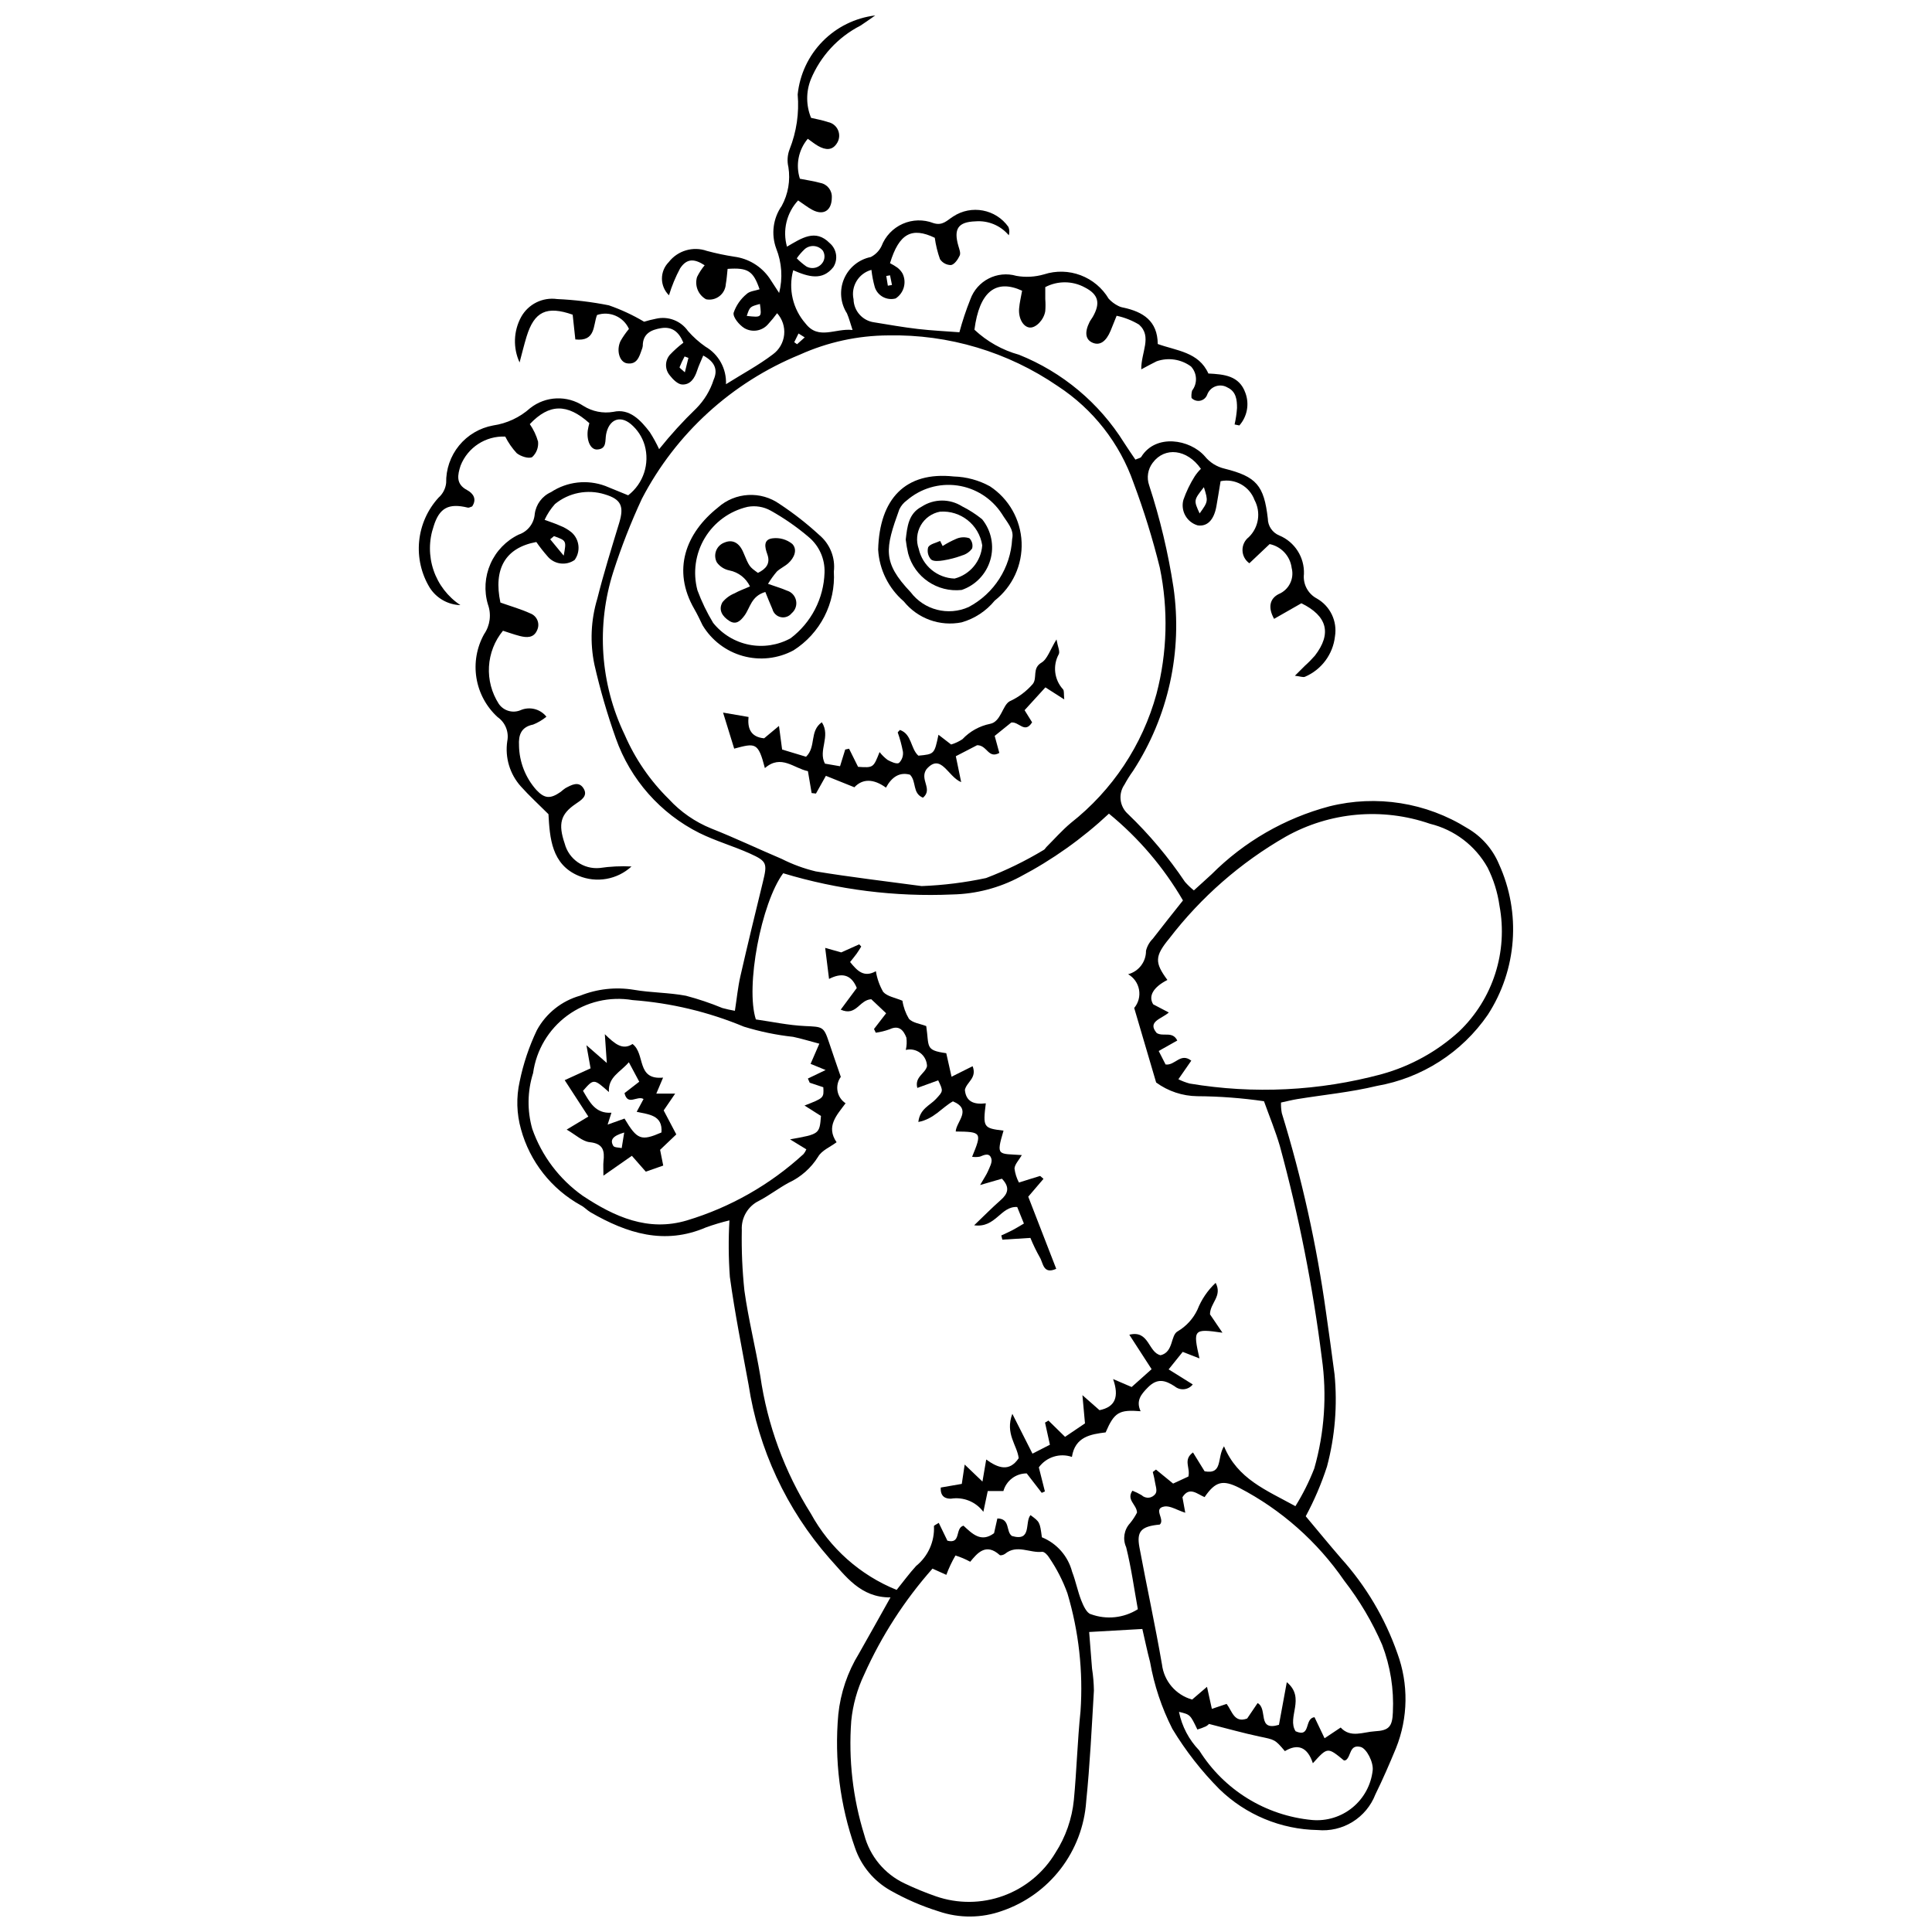 <?xml version="1.0" encoding="UTF-8"?>
<!-- The Best Svg Icon site in the world: iconSvg.co, Visit us! https://iconsvg.co -->
<svg width="800px" height="800px" version="1.1" viewBox="144 144 512 512" xmlns="http://www.w3.org/2000/svg">
 <defs>
  <clipPath id="a">
   <path d="m254 148.09h291v503.81h-291z"/>
  </clipPath>
 </defs>
 <g clip-path="url(#a)">
  <path d="m487.16 323.08c1.262-1.258 1.965-1.961 2.668-2.66 0.934-0.832 1.812-1.723 2.633-2.664 4.516-5.859 3.301-10.512-3.578-13.883l-7.238 4.129c-1.703-3.074-1.102-5.359 1.184-6.547h-0.004c2.738-1.117 4.223-4.086 3.481-6.941-0.395-3.141-2.742-5.684-5.84-6.324l-5.371 5.082c-1.117-0.789-1.793-2.059-1.82-3.426-0.031-1.367 0.59-2.664 1.672-3.5 2.644-2.57 3.262-6.586 1.516-9.836-1.352-3.66-5.176-5.781-8.996-4.988-0.367 2.219-0.715 4.453-1.113 6.676-0.652 3.629-2.445 5.418-4.981 5.027-2.887-0.859-4.555-3.867-3.758-6.773 0.762-2.176 1.766-4.258 2.992-6.207 0.48-0.723 1.031-1.395 1.648-2.004-3.652-5.227-9.566-5.906-12.77-1.609-1.305 1.707-1.66 3.957-0.945 5.984 2.883 8.82 5.035 17.863 6.441 27.039 2.453 16.973-1.352 34.258-10.703 48.637-0.836 1.16-1.598 2.371-2.277 3.629-1.707 2.449-1.32 5.789 0.902 7.781 5.672 5.438 10.738 11.473 15.117 17.996 0.723 0.82 1.516 1.582 2.367 2.269 1.609-1.465 3.156-2.84 4.672-4.25v0.004c8.633-8.664 19.406-14.887 31.227-18.027 12.477-3.121 25.684-1.031 36.586 5.789 3.75 2.168 6.684 5.5 8.359 9.488 5.91 12.953 4.797 28.023-2.953 39.961-6.863 9.98-17.461 16.773-29.395 18.848-6.914 1.676-14.07 2.348-21.113 3.496-1.383 0.227-2.742 0.578-4.297 0.91h0.004c-0.027 0.941 0.043 1.887 0.215 2.812 5.312 17.25 9.23 34.898 11.715 52.773 0.785 5.473 1.535 10.945 2.258 16.426v0.004c0.801 8.207 0.121 16.492-2.004 24.461-1.48 4.547-3.363 8.953-5.629 13.164 2.75 3.281 5.996 7.242 9.344 11.121 6.598 7.32 11.676 15.879 14.934 25.176 3 8.141 2.875 17.105-0.355 25.156-1.711 4.125-3.481 8.238-5.457 12.242-1.172 3.031-3.301 5.598-6.062 7.305-2.766 1.707-6.012 2.465-9.246 2.156-9.738-0.168-19.051-4.043-26.035-10.832-4.781-4.816-8.969-10.184-12.473-15.992-2.832-5.578-4.82-11.543-5.902-17.703-0.766-2.902-1.371-5.848-2.047-8.758-4.75 0.27-9.121 0.52-14.094 0.801 0.266 3.394 0.504 6.535 0.762 9.676 0.305 1.941 0.469 3.898 0.496 5.859-0.582 9.805-1.047 19.629-2.047 29.395h0.004c-0.457 6.481-2.809 12.684-6.766 17.836-3.957 5.148-9.344 9.023-15.488 11.133-5.445 1.961-11.398 2.004-16.875 0.125-4.426-1.379-8.691-3.231-12.723-5.512-4.406-2.481-7.75-6.492-9.398-11.27-4.004-11.34-5.519-23.41-4.445-35.391 0.59-5.723 2.461-11.238 5.473-16.141 2.731-4.785 5.398-9.605 8.359-14.879-7.977 0.082-11.922-5.695-16.176-10.355v0.004c-11.387-12.984-18.824-28.953-21.434-46.023-1.742-9.492-3.644-18.965-4.953-28.52h-0.004c-0.363-5-0.402-10.016-0.113-15.02-2.098 0.504-4.164 1.121-6.195 1.852-11.02 4.758-20.969 1.582-30.609-3.992-0.922-0.535-1.664-1.406-2.613-1.867v-0.004c-7.773-4.309-13.48-11.57-15.828-20.145-1.16-4.113-1.281-8.449-0.355-12.617 0.965-4.723 2.5-9.305 4.578-13.648 2.438-4.469 6.578-7.762 11.477-9.133 4.516-1.809 9.438-2.344 14.23-1.551 4.551 0.789 9.258 0.719 13.793 1.578 3.285 0.867 6.508 1.953 9.645 3.25 1.094 0.301 2.203 0.547 3.324 0.738 0.504-3.242 0.789-6.246 1.453-9.16 1.906-8.359 3.941-16.691 5.973-25.023 1.184-4.856 1.09-5.449-3.414-7.481-4.391-1.98-9.082-3.316-13.391-5.441h-0.004c-10.359-5.18-18.305-14.172-22.168-25.09-2.269-6.391-4.164-12.91-5.672-19.523-1.219-5.812-0.953-11.84 0.766-17.523 1.695-6.746 3.773-13.398 5.797-20.059 1.328-4.375 0.555-6.277-3.859-7.574v-0.004c-4.547-1.402-9.492-0.43-13.168 2.586-1.117 1.25-2.039 2.656-2.742 4.18 1.777 0.664 2.93 1.012 4.012 1.52 1.156 0.434 2.231 1.059 3.18 1.844 2.074 1.875 2.402 5.008 0.766 7.269-2.301 1.617-5.457 1.176-7.223-1.012-1.047-1.191-2.023-2.441-2.93-3.742-8.207 1.512-11.418 7.106-9.516 16.047 2.75 0.977 5.414 1.723 7.894 2.863 0.867 0.312 1.559 0.98 1.91 1.832 0.348 0.852 0.316 1.812-0.086 2.644-0.902 2.102-2.781 1.98-4.602 1.516-1.535-0.395-3.027-0.941-4.438-1.387v-0.004c-2.215 2.699-3.512 6.027-3.711 9.512s0.715 6.941 2.606 9.875c1.27 1.828 3.637 2.535 5.703 1.695 2.422-1.078 5.269-0.375 6.914 1.703-1.059 0.871-2.246 1.574-3.519 2.082-3.215 0.648-3.906 2.801-3.742 5.551h-0.004c0.074 4.34 1.699 8.512 4.582 11.758 2.223 2.383 3.75 2.418 6.465 0.531h-0.004c0.402-0.352 0.82-0.684 1.258-0.988 1.594-0.852 3.508-1.945 4.769 0.012 1.324 2.055-0.594 3.164-2.086 4.184-3.957 2.695-4.656 5.254-2.875 10.484 1.086 4.137 5.004 6.879 9.262 6.481 2.793-0.414 5.625-0.547 8.445-0.406-3.785 3.484-9.254 4.453-14.004 2.481-7.215-3.019-7.652-10.078-8.004-16.34-2.629-2.625-5.102-4.879-7.32-7.359-2.922-3.258-4.238-7.644-3.598-11.973 0.496-2.453-0.512-4.969-2.566-6.402-2.981-2.727-4.953-6.375-5.602-10.363-0.648-3.984 0.066-8.074 2.027-11.602 1.598-2.316 1.973-5.258 1.012-7.898-1.059-3.551-0.816-7.363 0.68-10.754 1.492-3.391 4.148-6.137 7.484-7.746 2.387-0.801 4.062-2.957 4.25-5.465 0.328-2.547 1.965-4.742 4.312-5.785 4.258-2.805 9.594-3.41 14.375-1.641 1.973 0.797 3.938 1.609 6.07 2.481 4.039-3.117 5.769-8.383 4.367-13.289-0.648-2.184-1.926-4.129-3.672-5.598-2.961-2.445-5.812-1.113-6.543 2.727-0.32 1.684 0.254 3.91-2.387 4.023-1.73 0.074-2.812-2.312-2.473-5.09h0.004c0.105-0.637 0.246-1.27 0.418-1.891-5.883-5.289-10.668-5.16-15.785 0.258h0.004c0.98 1.414 1.719 2.981 2.188 4.633 0.152 1.527-0.418 3.039-1.543 4.086-0.895 0.535-3.074-0.176-4.117-1.027-1.215-1.316-2.238-2.793-3.039-4.394-5.18-0.223-9.93 2.863-11.832 7.688-0.777 2.434-1.355 4.852 1.699 6.477 1.672 0.891 2.66 2.406 1.367 4.344-0.473 0.145-0.844 0.398-1.137 0.324-5.074-1.25-7.551 0.027-9.07 4.926h0.004c-1.305 3.777-1.312 7.883-0.031 11.664 1.285 3.785 3.789 7.039 7.121 9.246-3.301-0.102-6.34-1.824-8.121-4.609-2.246-3.691-3.234-8.016-2.816-12.32 0.418-4.301 2.219-8.352 5.133-11.547 1.145-1.008 1.867-2.406 2.027-3.922-0.07-3.598 1.141-7.106 3.418-9.895 2.277-2.785 5.477-4.672 9.016-5.32 3.664-0.535 7.09-2.137 9.844-4.606 4.086-3.215 9.77-3.445 14.102-0.574 2.363 1.488 5.191 2.047 7.941 1.57 4.266-0.973 7.246 2.215 9.68 5.43h-0.004c0.914 1.43 1.727 2.918 2.441 4.457 3.051-3.812 6.34-7.426 9.855-10.812 2.113-2.137 3.691-4.746 4.602-7.609 1.191-2.672 0.246-4.777-2.766-6.387-0.605 1.465-1.199 2.684-1.613 3.965-0.652 2.027-1.781 3.82-3.988 3.711-1.133-0.059-2.43-1.34-3.238-2.387l0.004-0.004c-1.359-1.562-1.367-3.883-0.027-5.461 1.109-1.172 2.312-2.254 3.602-3.231-1.238-2.981-3.074-4.324-5.945-3.848-2.644 0.438-4.832 1.48-4.82 4.719v-0.004c-0.043 0.359-0.141 0.703-0.289 1.031-0.652 1.887-1.27 3.969-3.871 3.574-2-0.301-2.914-3.394-1.746-5.894h-0.004c0.656-1.137 1.406-2.219 2.246-3.227-1.449-3.223-5.109-4.816-8.453-3.688-1.098 2.738-0.297 7.086-5.754 6.477l-0.707-6.562c-6.894-2.418-10.172-0.852-12.215 5.809-0.672 2.188-1.199 4.414-1.855 6.852-1.773-3.863-1.617-8.336 0.422-12.066 1.891-3.398 5.68-5.281 9.535-4.734 4.598 0.203 9.176 0.758 13.691 1.656 3.254 1.129 6.387 2.586 9.352 4.348 1.031-0.316 2.078-0.578 3.137-0.789 3.227-0.754 6.59 0.535 8.488 3.25 1.371 1.566 2.926 2.961 4.633 4.148 3.523 2.047 5.617 5.879 5.441 9.949 4.453-2.793 8.676-5.047 12.434-7.91l-0.004 0.004c1.688-1.234 2.773-3.125 2.988-5.203 0.211-2.078-0.465-4.152-1.867-5.703-0.727 0.992-1.508 1.941-2.336 2.848-1.562 1.879-4.262 2.344-6.363 1.098-1.344-0.84-3.047-2.875-2.828-4.051 0.66-1.945 1.852-3.668 3.441-4.973 0.789-0.781 2.269-0.863 3.438-1.262-1.672-4.867-3.09-5.785-8.473-5.406-0.148 1.316-0.227 2.711-0.48 4.07h0.004c-0.086 1.258-0.711 2.418-1.711 3.18-1.004 0.766-2.285 1.059-3.519 0.809-2.09-1.168-3.082-3.629-2.387-5.918 0.547-1.109 1.223-2.148 2.012-3.098-2.793-1.82-4.762-1.809-6.496 0.812h-0.004c-1.219 2.273-2.207 4.668-2.953 7.141-1.18-1.152-1.852-2.727-1.867-4.375-0.012-1.648 0.633-3.234 1.793-4.402 2.379-3.074 6.461-4.277 10.125-2.981 2.391 0.645 4.816 1.156 7.262 1.531 3.762 0.492 7.144 2.551 9.309 5.668 0.656 0.977 1.285 1.973 2.57 3.941 0.992-3.91 0.723-8.027-0.773-11.773-1.391-3.777-0.848-7.996 1.461-11.297 1.707-3.133 2.328-6.742 1.77-10.266-0.375-1.582-0.266-3.242 0.324-4.758 1.828-4.609 2.559-9.578 2.133-14.516 0.547-5.305 2.875-10.262 6.609-14.066 3.734-3.805 8.652-6.223 13.941-6.867-1.809 1.254-2.832 2.016-3.91 2.699-5.945 3.043-10.617 8.105-13.168 14.281-1.289 3.266-1.262 6.91 0.078 10.16 1.441 0.352 3.016 0.609 4.5 1.121 1.16 0.23 2.141 1.008 2.625 2.09 0.488 1.078 0.426 2.324-0.168 3.352-1.285 2.219-3.176 1.969-5.082 0.891-0.918-0.516-1.742-1.199-2.742-1.902l-0.004-0.004c-2.473 2.934-3.266 6.938-2.09 10.59 1.992 0.398 3.738 0.633 5.422 1.109h-0.004c1.848 0.34 3.148 2 3.039 3.871-0.016 3.449-2.195 4.871-5.207 3.242-1.215-0.656-2.312-1.531-3.723-2.477-3.051 3.289-4.172 7.934-2.953 12.254 3.891-2.258 7.531-4.809 11.332-0.934 1.852 1.578 2.266 4.277 0.969 6.336-2.902 3.688-6.559 2.625-10.648 0.848-1.348 4.965-0.113 10.277 3.289 14.141 3.453 4.453 7.891 1.156 12.441 1.695-0.605-1.82-0.938-3.152-1.48-4.391l0.004-0.004c-1.758-2.727-2.055-6.148-0.793-9.137 1.262-2.988 3.918-5.164 7.102-5.809 1.23-0.625 2.227-1.637 2.832-2.879 1.012-2.637 3.027-4.762 5.609-5.91 2.578-1.148 5.512-1.219 8.145-0.203 2.445 0.785 3.613-0.723 5.223-1.734 4.824-3.191 11.312-1.977 14.656 2.746 0.293 0.707 0.328 1.488 0.105 2.219-2.176-2.59-5.473-3.969-8.844-3.691-4.586 0.156-5.828 1.98-4.519 6.512 0.238 0.832 0.66 1.883 0.359 2.539-0.469 1.027-1.375 2.356-2.289 2.527l-0.004 0.004c-1.184 0.012-2.293-0.578-2.941-1.566-0.652-1.836-1.113-3.731-1.379-5.66-6.07-2.902-9.453-1.188-11.863 6.734 0.676 0.34 1.324 0.73 1.941 1.164 0.57 0.43 1.047 0.973 1.395 1.594 1.129 2.344 0.34 5.16-1.84 6.582-2.332 0.629-4.746-0.664-5.516-2.949-0.43-1.516-0.73-3.062-0.906-4.625-3.402 0.926-5.484 4.352-4.738 7.801 0.074 3.109 2.402 5.703 5.488 6.106 3.828 0.621 7.648 1.301 11.5 1.75 3.68 0.43 7.391 0.598 11.066 0.879v-0.004c0.793-2.953 1.758-5.859 2.894-8.699 1.785-4.984 7.141-7.719 12.223-6.238 2.441 0.43 4.945 0.289 7.324-0.406 3.164-1.02 6.578-0.934 9.688 0.238 3.109 1.172 5.731 3.367 7.43 6.219 0.691 0.754 1.512 1.383 2.426 1.848 0.473 0.258 0.984 0.434 1.516 0.516 5.156 1.121 9.012 3.508 9.062 9.637 5.031 1.812 10.859 2.117 13.418 7.82 4.156 0.215 8.188 0.547 9.812 5.148 1.098 2.945 0.48 6.262-1.602 8.617l-1.266-0.258c0.328-1.441 0.543-2.902 0.645-4.375 0.004-2.152-0.215-4.371-2.555-5.438h0.004c-0.945-0.559-2.09-0.668-3.125-0.297-1.035 0.367-1.848 1.176-2.227 2.207-0.293 0.812-0.984 1.418-1.828 1.598s-1.723-0.09-2.32-0.715c-0.078-0.656-0.027-1.32 0.148-1.957 1.473-1.918 1.352-4.617-0.289-6.391-2.617-1.934-6.016-2.453-9.086-1.387-1.18 0.559-2.316 1.211-4.098 2.148-0.07-4.543 2.957-8.668-0.582-11.855-1.836-1.109-3.848-1.902-5.945-2.348-0.695 1.727-1.129 2.856-1.598 3.969-1.195 2.852-2.809 3.957-4.676 3.215-1.969-0.781-2.297-2.734-0.906-5.523 0.238-0.477 0.59-0.898 0.855-1.359 2.086-3.637 1.535-5.961-2.133-7.824h0.004c-3.258-1.762-7.176-1.789-10.457-0.07 0 1.09-0.004 2.129 0 3.168 0.082 1.066 0.082 2.141-0.004 3.207-0.367 2.312-2.477 4.457-4.09 4.34-1.719-0.121-3.066-2.394-2.84-5.07 0.133-1.578 0.523-3.137 0.793-4.688-7-3.211-11.332 0.301-12.633 10.328h-0.004c3.344 3.137 7.394 5.414 11.812 6.637 11.527 4.617 21.281 12.785 27.852 23.32 0.945 1.492 1.965 2.938 2.996 4.473 0.695-0.316 1.352-0.395 1.57-0.746 3.828-6.172 12.871-4.652 16.824-0.141 1.332 1.645 3.172 2.797 5.231 3.281 8.461 2.121 10.457 4.438 11.469 13.219 0.012 1.977 1.215 3.75 3.047 4.492 4.098 1.711 6.703 5.793 6.523 10.23-0.297 2.652 1.059 5.215 3.414 6.469 3.555 2.012 5.477 6.027 4.809 10.059-0.531 4.731-3.566 8.812-7.941 10.68-0.492 0.223-1.223-0.102-2.676-0.266zm0.137 220.07c1.973-3.164 3.644-6.508 4.996-9.984 2.711-9.5 3.394-19.465 2.008-29.246-2.383-18.973-6.098-37.754-11.121-56.203-1.191-4.062-2.82-7.992-4.211-11.879-5.852-0.852-11.754-1.297-17.668-1.332-3.926-0.047-7.738-1.316-10.91-3.633-2.106-7.148-3.902-13.246-5.816-19.75 1.125-1.344 1.594-3.117 1.281-4.844-0.309-1.727-1.367-3.223-2.891-4.094 2.816-0.742 4.769-3.305 4.738-6.219 0.293-1.203 0.914-2.305 1.793-3.18 2.594-3.379 5.266-6.699 8-10.156h0.004c-5.113-8.781-11.758-16.574-19.621-23.004-7.066 6.617-14.992 12.246-23.566 16.742-5.519 2.945-11.66 4.547-17.918 4.676-15.156 0.668-30.316-1.234-44.84-5.625-5.824 7.867-10.047 30.07-7.242 38.742 4.234 0.598 8.625 1.551 13.047 1.754 4.625 0.211 4.941 0.113 6.316 4.258 0.984 2.965 2.019 5.914 3.148 9.211v0.004c-0.793 1.082-1.105 2.445-0.867 3.766 0.242 1.32 1.012 2.484 2.133 3.223-2.394 3.215-5.246 6.148-2.387 10.328-1.672 1.254-3.938 2.168-4.887 3.832-1.879 3.016-4.598 5.414-7.82 6.906-2.664 1.449-5.098 3.328-7.777 4.742-2.992 1.418-4.824 4.508-4.633 7.812-0.102 5.352 0.129 10.707 0.691 16.027 1.055 7.598 2.953 15.07 4.215 22.645 1.863 12.953 6.426 25.367 13.391 36.445 5.016 9.164 13.047 16.312 22.734 20.227 1.793-2.219 3.371-4.387 5.172-6.352l-0.004 0.004c3.172-2.566 4.926-6.488 4.723-10.562-0.02-0.148 0.539-0.375 1.273-0.855l2.289 4.723c3.731 0.957 1.934-3.34 4.262-3.981 2.285 2.098 4.641 4.59 8.102 1.996l0.879-3.906c3.527 0.035 2.172 3.516 3.875 4.648 5.344 1.551 3.316-3.66 4.902-5.535 2.477 1.816 2.477 1.816 3.019 5.875h0.004c3.965 1.613 6.934 5.004 8.012 9.145 0.965 2.488 1.461 5.156 2.438 7.637 0.539 1.367 1.445 3.34 2.531 3.602 4.129 1.516 8.727 1.027 12.445-1.32-0.973-5.352-1.738-10.984-3.102-16.469l-0.004 0.004c-0.953-2.125-0.547-4.613 1.035-6.324 0.719-0.871 1.34-1.82 1.855-2.824-0.094-2.168-2.906-3.336-1.219-5.797 0.836 0.324 1.645 0.719 2.418 1.176 0.527 0.508 1.254 0.754 1.984 0.664 0.727-0.09 1.375-0.5 1.762-1.125 0.473-0.781-0.09-2.211-0.25-3.34-0.113-0.785-0.34-1.551-0.516-2.328l0.844-0.645 4.543 3.711 4.047-1.871c0.566-2.371-1.492-4.402 1.215-6.379l3.082 4.996c4.934 0.895 3.211-3.617 5.141-6.629 3.606 8.68 11.098 11.559 18.922 15.871zm-99.039-164.33c5.738-0.219 11.445-0.93 17.059-2.129 5.309-2.027 10.426-4.523 15.289-7.457 0.297-0.148 0.465-0.531 0.719-0.781 2.129-2.121 4.125-4.406 6.422-6.328v-0.004c11.047-8.676 19.016-20.668 22.73-34.215 2.871-10.941 3.172-22.398 0.883-33.477-1.875-7.59-4.188-15.07-6.93-22.391-3.676-10.559-10.75-19.602-20.109-25.715-13.211-9.062-28.93-13.762-44.945-13.438-8.066 0.043-16.031 1.777-23.387 5.09-18.047 7.371-32.891 20.91-41.883 38.207-2.918 6.277-5.441 12.727-7.559 19.312-4.562 14.258-3.492 29.727 2.996 43.219 2.766 6.383 6.738 12.172 11.699 17.051 3.133 3.406 6.984 6.074 11.273 7.805 6.293 2.488 12.414 5.41 18.652 8.051 2.863 1.449 5.887 2.559 9.004 3.309 9.328 1.535 18.727 2.629 28.086 3.891zm68.027 51.191c0.957 0.48 1.961 0.859 2.996 1.141 16.961 2.84 34.332 1.988 50.934-2.504 7.613-2.113 14.625-5.988 20.465-11.309 8.969-8.586 12.992-21.125 10.695-33.328-0.496-3.519-1.562-6.934-3.156-10.109-3.254-5.812-8.777-10.012-15.25-11.59-12.648-4.379-26.57-3.137-38.242 3.414-11.961 6.863-22.445 16.027-30.844 26.965-3.894 4.727-3.918 6.383-0.512 11.008-3.734 1.898-5.121 4.289-3.762 6.457l4.137 2.168c-1.965 1.734-5.797 2.379-3.207 5.441 1.766 1.066 4.172-0.605 5.453 1.988l-4.926 2.769 1.824 3.574c2.527 0.348 3.941-3.238 6.812-1.008zm-65.164 129.69c-7.422 8.387-13.527 17.852-18.102 28.07-1.848 3.875-3.008 8.035-3.43 12.305-0.75 10.195 0.418 20.438 3.453 30.195 1.473 5.629 5.356 10.32 10.605 12.82 2.731 1.309 5.535 2.461 8.395 3.457 5.797 2.008 12.105 1.957 17.871-0.145 5.762-2.098 10.629-6.113 13.781-11.379 2.723-4.223 4.402-9.035 4.894-14.039 0.742-7.82 0.953-15.695 1.762-23.504 0.723-10.543-0.453-21.125-3.473-31.25-1.203-3.32-2.82-6.481-4.809-9.398-0.387-0.695-1.316-1.652-1.891-1.586-3.262 0.383-6.684-2.055-9.824 0.527-0.352 0.289-1.207 0.52-1.422 0.324-3.676-3.316-5.969-0.449-7.809 1.781-1.246-0.68-2.555-1.234-3.91-1.66-0.957 1.637-1.766 3.356-2.422 5.133zm68.805 34.699 3.941-3.375 1.289 5.84 3.914-1.312c1.469 1.914 2 5.148 5.441 3.871l2.773-4.094c2.809 1.57-0.238 7.543 5.652 5.766l2.082-11.301c5.086 4.207-0.051 9.324 2.336 13.012 4.144 1.812 2.211-3.41 5.008-3.727l2.668 5.578 4.266-2.844c2.641 2.867 5.973 1.164 9.059 0.996 3.731-0.207 4.633-1.203 4.777-5.078h-0.004c0.305-6.082-0.664-12.164-2.844-17.852-2.625-6.066-6.004-11.773-10.055-16.992-7.117-10.348-16.66-18.793-27.797-24.594-4.371-2.207-6.328-1.734-9.203 2.457-1.949-0.793-4.004-2.93-5.867 0.031l0.75 4.113c-2.289-0.742-4.008-1.898-5.504-1.66-3.211 0.516 0.25 3.441-1.258 4.793-4.902 0.457-6.184 1.75-5.387 6.023 1.93 10.352 4.18 20.648 5.969 31.023l0.004 0.004c0.527 4.438 3.684 8.117 7.988 9.32zm-98.793-173.81c-2.633-0.695-4.766-1.359-6.941-1.816h0.004c-4.438-0.48-8.812-1.387-13.074-2.703-9.387-3.91-19.336-6.285-29.473-7.035-6.078-1.035-12.316 0.438-17.285 4.082-4.973 3.648-8.25 9.152-9.09 15.262-1.52 4.801-1.598 9.945-0.219 14.789 2.504 7.137 7.164 13.32 13.336 17.699 8.426 5.598 17.355 9.633 27.66 6.551 11.496-3.461 22.062-9.477 30.906-17.594 0.305-0.375 0.551-0.793 0.73-1.238l-4.32-2.648c7.816-1.395 7.816-1.395 8.199-6.199l-4.359-2.762c5.137-2 5.137-2 4.981-4.848l-3.606-1.203-0.484-1.105 4.703-2.254-3.988-1.637zm130.79 190.69c-1.461-4.457-4.117-5.207-7.414-3.211-2.656-3.148-2.684-3.016-6.727-3.867-4.246-0.898-8.43-2.086-13.422-3.348 0.242-0.215-0.195 0.332-0.758 0.637l-0.004 0.004c-0.738 0.34-1.5 0.621-2.281 0.844-1.895-3.965-1.895-3.965-4.875-4.68 0.777 3.856 2.644 7.406 5.379 10.234 6.543 10.461 17.594 17.273 29.879 18.426 3.867 0.344 7.715-0.836 10.719-3.297 3.004-2.457 4.926-5.996 5.356-9.852 0.254-2.148-1.625-5.824-3.207-6.215-2.992-0.738-2.457 2.469-3.883 3.484-0.164 0.066-0.34 0.105-0.516 0.109-4.352-3.582-4.352-3.582-8.246 0.734zm-136.77-398.82c0.77 0.789 1.613 1.504 2.516 2.141 0.777 0.445 1.703 0.555 2.562 0.297s1.574-0.855 1.977-1.656c0.43-0.898 0.379-1.953-0.141-2.809-0.566-0.695-1.387-1.133-2.281-1.219-0.895-0.086-1.781 0.188-2.473 0.758-0.812 0.75-1.535 1.582-2.16 2.488zm-13.25 15.262c3.957 0.434 3.969 0.422 3.484-3.168-2.672 0.723-2.672 0.723-3.488 3.168zm120.01 52.34c2.273-3.156 2.289-3.25 1.129-6.953-2.723 3.465-2.723 3.465-1.129 6.953zm-171.1 6.012-1.004 0.844 3.574 4.332c0.742-3.973 0.742-3.973-2.57-5.176zm35.629-47.227-1.016-0.383c-0.5 0.922-0.945 1.871-1.332 2.848-0.062 0.176 0.605 0.609 1.395 1.359zm28.039-4.164 0.75 0.543 2.027-1.816-1.641-1.031zm25.387-17.719-0.996 0.172 0.418 2.578 1.094-0.191z"/>
 </g>
 <path d="m405.25 436.39c-0.797 6.379-0.633 6.606 4.695 7.238-2.047 6.922-1.406 6.031 4.852 6.481-0.797 1.363-1.852 2.414-1.945 3.543 0.16 1.309 0.559 2.57 1.18 3.731 2.258-0.711 3.91-1.238 5.574-1.734 0.094-0.027 0.266 0.207 0.93 0.754l-4.039 4.731c2.398 6.188 4.871 12.559 7.414 19.113-3.512 1.578-3.438-1.594-4.348-3.027v-0.004c-0.938-1.664-1.773-3.387-2.496-5.156l-7.438 0.461-0.27-1.113c0.988-0.465 1.996-0.898 2.965-1.406 0.934-0.488 1.828-1.055 3.023-1.75l-1.777-4.383c-4.434-0.258-5.68 5.644-11.41 4.844 2.809-2.68 4.828-4.746 6.996-6.644 1.93-1.688 2.594-3.359 0.363-5.699l-5.781 1.676c1.082-1.883 1.699-2.758 2.109-3.723 0.434-1.023 1.125-2.246 0.891-3.176-0.43-1.711-1.789-1.164-3.035-0.629h-0.004c-0.684 0.137-1.391 0.148-2.082 0.043 2.66-6.449 2.543-6.625-4.344-6.703 0.145-2.652 4.438-5.801-0.734-7.988-2.871 1.59-5.051 4.707-9.168 5.465 0.402-3.531 3.09-4.379 4.66-6.082 1.938-2.106 1.988-2.059 0.602-4.949l-5.535 2.008c-0.766-2.953 2.109-3.785 2.57-5.754l0.004-0.004c-0.031-1.379-0.684-2.668-1.777-3.504-1.094-0.84-2.512-1.137-3.848-0.805 0.25-1.066 0.305-2.172 0.156-3.258-0.75-1.945-1.938-3.414-4.473-2.203v-0.004c-1.18 0.426-2.398 0.727-3.641 0.898l-0.469-0.984 3.215-4.168-3.938-3.719c-3.223 0.172-3.949 4.609-8.098 2.762l4.258-5.746c-1.578-3.887-4.285-3.961-7.352-2.394l-1.023-8.23 4.254 1.199 4.766-2.137 0.535 0.586c-0.406 0.633-0.781 1.289-1.223 1.898-0.5 0.695-1.059 1.352-1.73 2.199 1.895 2.356 3.676 4.211 6.84 2.434l-0.008-0.004c0.309 1.934 0.965 3.797 1.941 5.496 1.105 1.227 3.227 1.539 5.098 2.34 0.258 1.68 0.836 3.289 1.703 4.75 0.969 1.133 3.016 1.34 4.606 1.965 0.816 5.523-0.367 6.398 5.305 7.184 0.438 1.945 0.875 3.891 1.402 6.238l5.582-2.789c1.227 3.148-1.617 4.191-2.047 6.281 0.281 3.031 2.277 3.957 5.543 3.555z"/>
 <path d="m466.16 483.97c1.852 3.547-1.488 5.301-1.5 8.344l3.305 4.867c-7.676-1.113-7.848-0.914-6.094 6.812l-4.441-1.73-3.731 4.637 6.394 3.988v0.004c-0.562 0.715-1.391 1.172-2.293 1.262-0.906 0.094-1.809-0.188-2.504-0.773-2.492-1.609-4.566-2.246-7.082 0.289-1.871 1.883-3.203 3.559-1.941 6.32-5.731-0.473-6.984 0.312-9.266 5.609-3.961 0.492-8.105 1.137-8.938 6.496v0.004c-3.215-1.105-6.769 0.02-8.77 2.766l1.609 6.379-0.836 0.375-3.981-5.152h0.004c-2.875-0.012-5.406 1.898-6.184 4.668h-4.148l-1.164 5.516c-1.984-2.668-5.285-4.012-8.57-3.488-1.383 0.043-2.883-0.484-2.715-2.953l5.57-0.965 0.766-5.125 4.711 4.508 0.996-5.84c3.109 2.242 6.109 3.375 8.605-0.352-0.406-3.488-3.664-6.465-1.684-11.762l5.336 10.555 4.621-2.363-1.289-5.863 0.902-0.543 4.402 4.316 5.281-3.566-0.68-7.481c2.164 1.902 3.348 2.941 4.531 3.984 4.215-0.859 5.231-3.586 3.602-8.25l4.914 2.109 5.289-4.727-5.906-9.129c5.297-1.332 4.981 4.742 8.301 5.434 3.484-0.855 2.57-5.312 4.539-6.352l-0.012 0.012c2.273-1.348 4.09-3.34 5.219-5.727 1.062-2.699 2.711-5.129 4.828-7.113z"/>
 <path d="m423.98 313.46c0.348 1.949 0.953 3.117 0.621 3.883v-0.004c-1.672 3.027-1.227 6.789 1.113 9.34 0.34 0.387 0.172 1.223 0.324 2.676l-4.996-3.195-5.516 6.047 1.992 3.211c-1.945 3.141-3.488-0.254-5.523 0.059l-4.391 3.543 1.227 4.516c-2.965 1.633-3.188-2.066-5.883-2.051l-5.644 2.922 1.418 6.867c-3.594-1.48-5.309-7.836-9.18-3.445-1.957 2.769 1.797 5.269-0.941 7.57-2.875-1.168-1.66-4.285-3.441-6.094-2.746-0.766-4.832 0.582-6.371 3.426-3.203-2.336-6.148-2.465-8.367-0.094l-7.551-3.035-2.633 4.699-1.148-0.133-0.98-5.805c-3.691-0.719-7.098-4.562-11.406-0.809-1.777-6.902-2.516-6.66-8.133-5.156l-2.949-9.551 6.75 1.16c-0.273 2.664 0.309 5.301 4.129 5.652l3.938-3.281 0.832 6.254 6.34 1.914c2.766-2.66 0.824-6.793 4.191-9.137 2.422 3.805-1.059 7.418 0.82 10.965l4 0.688 1.367-4.426 1.023-0.219c0.797 1.602 1.594 3.203 2.387 4.805 4.051 0.262 4.051 0.262 5.699-3.926h-0.008c0.613 0.789 1.328 1.492 2.125 2.09 0.93 0.508 2.363 1.18 3.027 0.805v-0.004c0.789-0.773 1.176-1.867 1.047-2.965-0.324-1.73-0.785-3.434-1.375-5.094-0.027-0.098 0.215-0.266 0.57-0.68 3.199 1.098 2.793 4.941 4.894 6.816 4.242-0.398 4.242-0.398 5.328-5.547l3.352 2.586h0.004c1.066-0.316 2.078-0.793 3-1.41 1.961-2.082 4.519-3.5 7.324-4.066 2.879-0.531 3.281-4.93 5.176-5.973 2.356-1.07 4.453-2.641 6.144-4.598 1.262-1.648-0.238-4.148 2.289-5.644 1.57-0.93 2.254-3.352 3.984-6.152z"/>
 <path d="m364.98 295.48c0.238 4.117-0.629 8.223-2.508 11.895-1.883 3.668-4.711 6.769-8.191 8.977-4.102 2.203-8.895 2.738-13.383 1.496-4.484-1.238-8.32-4.16-10.711-8.152-0.699-1.449-1.383-2.91-2.188-4.301-5.973-10.328-2.277-20.121 6.269-26.895l-0.004-0.004c4.578-4.086 11.375-4.461 16.375-0.906 3.707 2.445 7.211 5.184 10.477 8.191 2.84 2.375 4.297 6.023 3.863 9.699zm-2.473 0.27h0.004c0.133-3.633-1.426-7.121-4.223-9.449-3.117-2.652-6.488-4.992-10.062-6.988-1.859-1.031-4.023-1.383-6.113-0.992-4.738 1.098-8.824 4.07-11.328 8.238-2.504 4.168-3.211 9.172-1.957 13.871 1.113 3.004 2.508 5.894 4.164 8.637 2.391 2.988 5.766 5.039 9.52 5.785 3.754 0.746 7.656 0.141 11.008-1.707 5.473-4.141 8.777-10.535 8.992-17.395z"/>
 <path d="m376.72 289.67c0.355-13.484 7.211-20.781 20.035-19.398 3.359 0.094 6.648 0.988 9.59 2.606 5.019 3.305 8.141 8.824 8.391 14.824 0.246 6.004-2.406 11.762-7.129 15.469-2.269 2.773-5.332 4.785-8.777 5.762-2.816 0.562-5.738 0.34-8.438-0.641-2.703-0.98-5.082-2.684-6.887-4.922-4.023-3.457-6.473-8.398-6.785-13.699zm35.512-2.844c0.609-2.5-1.398-4.434-2.773-6.719h-0.004c-2.668-4.062-6.957-6.777-11.773-7.449-4.812-0.672-9.68 0.766-13.359 3.945-0.859 0.617-1.551 1.445-2 2.406-3.738 10.348-4.551 13.961 2.992 21.91h0.004c3.574 4.742 9.953 6.383 15.375 3.953 6.754-3.566 11.133-10.422 11.539-18.047z"/>
 <path d="m311.45 450.3-7.535 5.262c0-1.895-0.086-2.844 0.016-3.769 0.316-2.816-0.031-4.723-3.644-5.102-1.957-0.207-3.75-1.984-6.113-3.336l5.742-3.453-6.266-9.648 6.856-3.129-1.094-6.133 5.402 4.707-0.527-7.625c2.613 2.539 4.707 4.352 7.34 2.594 3.488 2.633 0.914 9.59 8.098 8.91l-1.797 4.242h4.996l-3.043 4.453 3.344 6.356-4.293 4.086 0.832 4.172-4.621 1.617zm-1.949-9.867c3.359 5.644 4.418 6.012 9.789 3.684 0.391-4.629-3.394-4.766-6.562-5.477l1.82-3.387c-1.699-1.016-4.18 1.941-5.051-1.559l3.91-3.027-2.758-5.16c-2.305 2.691-5.535 3.902-5.281 7.894-4.019-3.566-4.019-3.566-6.867-0.32 1.738 2.914 3.242 6.098 7.535 5.797l-1.008 3.156zm-0.078 3.695c-3.062 0.902-3.828 1.961-2.891 3.539 0.281 0.473 1.457 0.41 2.223 0.59z"/>
 <path d="m346.82 300.88c-3.773 1.094-4 4.207-5.531 6.258-1.012 1.355-2.207 2.566-4.012 1.41-1.785-1.145-2.996-2.863-1.82-4.945v-0.004c0.848-1.035 1.941-1.844 3.18-2.348 1.234-0.695 2.594-1.172 4.113-1.84v-0.004c-1.039-2.188-3.051-3.758-5.426-4.231-1.34-0.262-2.531-1.016-3.34-2.117-0.52-0.953-0.594-2.09-0.207-3.106 0.391-1.016 1.203-1.812 2.227-2.176 2.125-0.895 3.91 0.043 4.988 2.621 1.582 3.785 1.582 3.785 3.871 5.422 2.019-0.996 3.406-2.387 2.481-4.945-0.672-1.859-1.098-3.891 1.344-4.211 1.883-0.25 3.785 0.285 5.266 1.473 1.473 1.535 0.527 3.719-1.086 5.156-0.918 0.82-2.113 1.34-3.004 2.184v0.004c-0.867 1.016-1.645 2.102-2.332 3.246 1.945 0.688 3.512 1.141 4.996 1.785h-0.004c1.238 0.355 2.172 1.367 2.438 2.625 0.266 1.258-0.184 2.559-1.168 3.387-0.691 0.855-1.805 1.254-2.879 1.023-1.078-0.227-1.934-1.047-2.211-2.109-0.664-1.492-1.25-3.019-1.883-4.559z"/>
 <path d="m384.03 287c0.398-3.43 0.715-6.902 4.234-8.738 3.234-2.113 7.406-2.148 10.68-0.09 1.898 0.949 3.684 2.098 5.332 3.434 2.441 3.023 3.254 7.047 2.172 10.781-1.078 3.734-3.914 6.703-7.59 7.957-6.461 0.707-12.477-3.383-14.188-9.652-0.281-1.219-0.492-2.449-0.641-3.691zm20.27 1.512c-0.836-5.434-5.707-9.316-11.191-8.914-2.144 0.402-4.004 1.727-5.09 3.621-1.082 1.895-1.285 4.168-0.547 6.223 0.996 4.488 4.906 7.734 9.5 7.883 4.086-1.055 7.039-4.602 7.328-8.812z"/>
 <path d="m393.81 288.7c1.203-0.77 2.469-1.43 3.785-1.98 1.059-0.414 2.231-0.441 3.305-0.078 0.703 0.707 0.98 1.738 0.727 2.703-0.648 0.895-1.578 1.543-2.637 1.844-1.613 0.602-3.285 1.047-4.984 1.32-1.09 0.176-2.629 0.332-3.281-0.258-0.785-0.875-1.066-2.09-0.754-3.223 0.496-0.875 2.066-1.141 3.172-1.672z"/>
</svg>
